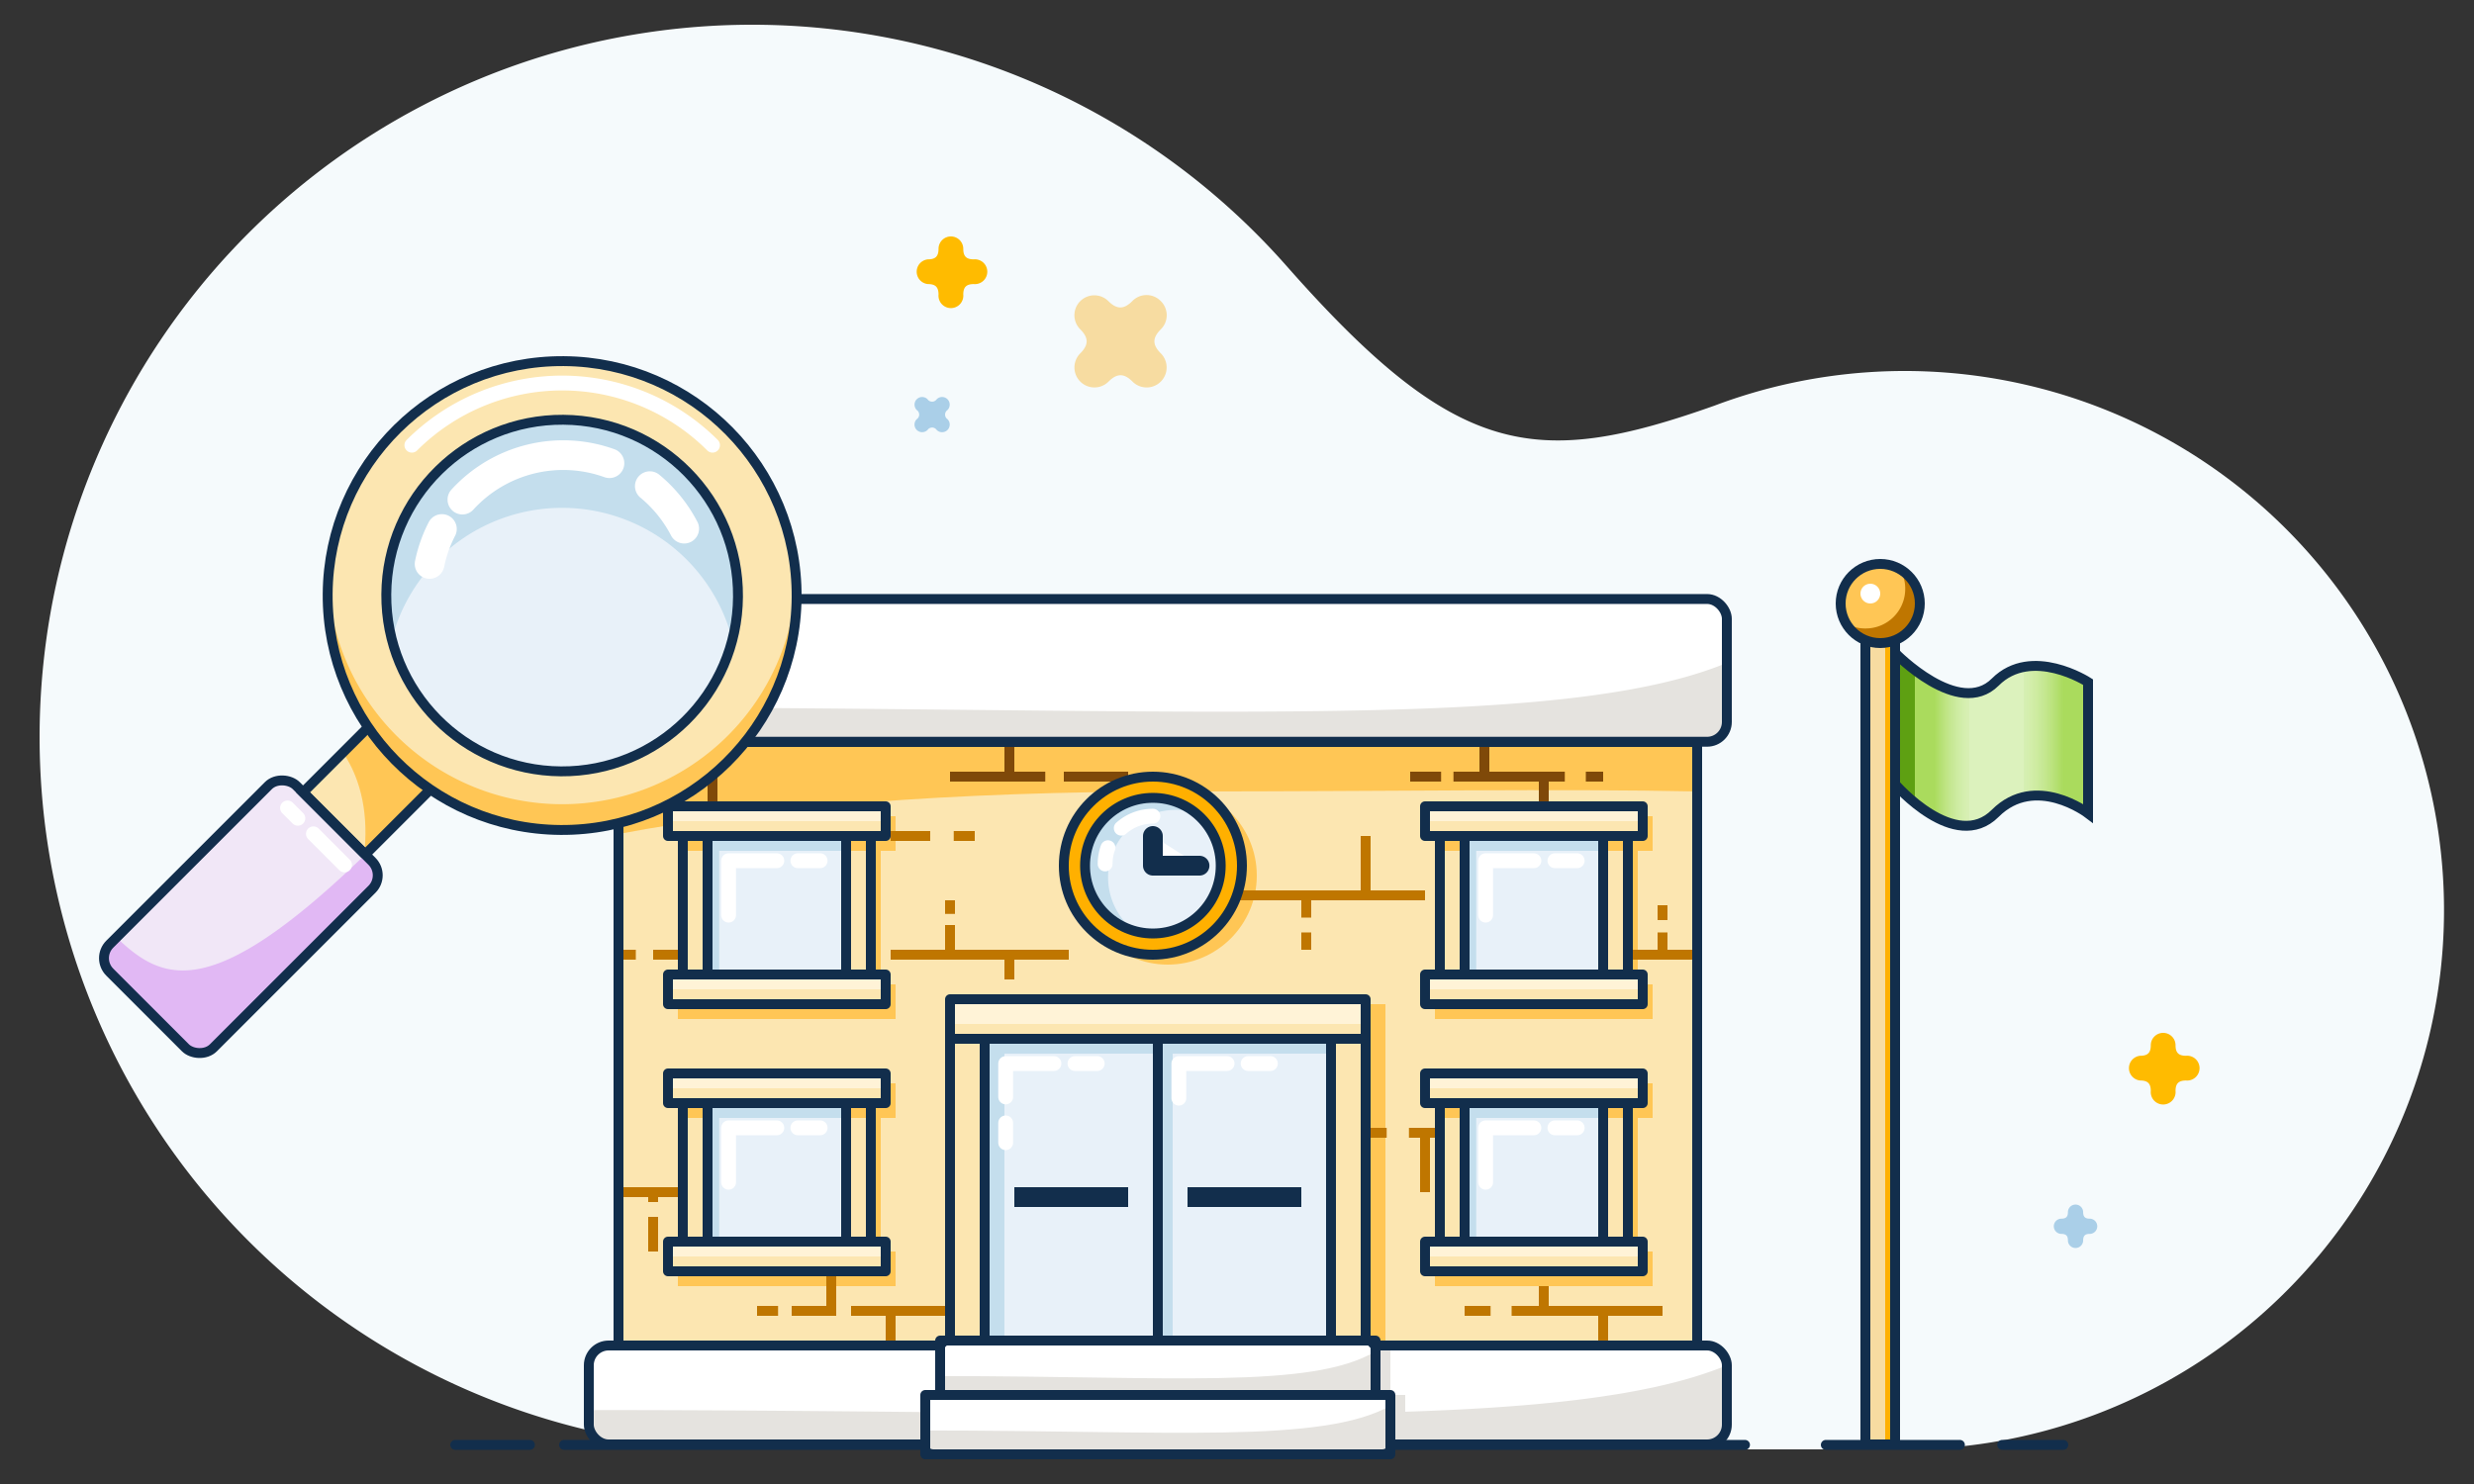 <svg id="Layer_1" data-name="Layer 1" xmlns="http://www.w3.org/2000/svg" xmlns:xlink="http://www.w3.org/1999/xlink" viewBox="0 0 500 300"><rect x="0" y="0" width="500" height="300" fill="#333333" stroke="none"/><defs><style>.cls-1{fill:#f5fafc;}.cls-2{fill:#aacfe8;}.cls-3{fill:#fb0;}.cls-4{fill:#dcf2bd;}.cls-5{fill:url(#linear-gradient);}.cls-6{fill:#5ea012;}.cls-7{fill:url(#linear-gradient-2);}.cls-8{fill:#fce6b1;}.cls-9{fill:#ffc655;}.cls-10,.cls-11,.cls-14,.cls-17,.cls-19,.cls-21,.cls-24,.cls-26,.cls-28,.cls-32{fill:none;}.cls-10{stroke:#7f4909;}.cls-10,.cls-11,.cls-14,.cls-19,.cls-20,.cls-24,.cls-32{stroke-miterlimit:10;}.cls-10,.cls-11,.cls-14,.cls-17,.cls-18,.cls-19,.cls-20,.cls-26{stroke-width:2px;}.cls-11{stroke:#bf7600;}.cls-12,.cls-25{fill:#fff;}.cls-13{fill:#e5e3df;}.cls-14,.cls-17,.cls-18,.cls-19,.cls-20,.cls-21,.cls-25,.cls-26{stroke:#122e4c;}.cls-14,.cls-17,.cls-24,.cls-25,.cls-28,.cls-32{stroke-linecap:round;}.cls-15{fill:#f7dca1;}.cls-16,.cls-20{fill:#ffb000;}.cls-17,.cls-18,.cls-21,.cls-25,.cls-26,.cls-28{stroke-linejoin:round;}.cls-18,.cls-22{fill:#e8f1f9;}.cls-21,.cls-25{stroke-width:4px;}.cls-23{fill:#c4deed;}.cls-24,.cls-28,.cls-32{stroke:#fff;}.cls-24,.cls-28{stroke-width:3px;}.cls-27{fill:#fff3d7;}.cls-29{fill:#bf7600;}.cls-30{fill:#f1e7f7;}.cls-31{fill:#e1b8f4;}.cls-32{stroke-width:6px;}</style><linearGradient id="linear-gradient" x1="400.5" y1="149.47" x2="390.99" y2="149.47" gradientUnits="userSpaceOnUse"><stop offset="0" stop-color="#aadb5d" stop-opacity="0"/><stop offset="0.13" stop-color="#aadb5d" stop-opacity="0.02"/><stop offset="0.26" stop-color="#aadb5d" stop-opacity="0.08"/><stop offset="0.4" stop-color="#aadb5d" stop-opacity="0.17"/><stop offset="0.54" stop-color="#aadb5d" stop-opacity="0.31"/><stop offset="0.68" stop-color="#aadb5d" stop-opacity="0.48"/><stop offset="0.83" stop-color="#aadb5d" stop-opacity="0.7"/><stop offset="0.97" stop-color="#aadb5d" stop-opacity="0.95"/><stop offset="1" stop-color="#aadb5d"/></linearGradient><linearGradient id="linear-gradient-2" x1="405.5" y1="149.52" x2="417" y2="149.52" xlink:href="#linear-gradient"/></defs><title>select-district-500x300</title><path class="cls-1" d="M385,293A109,109,0,1,0,346.51,82C310.2,94.88,294.26,92.6,260,53.75h0A144,144,0,1,0,152,293Z"/><path class="cls-2" d="M419.47,243.51a1.54,1.54,0,0,1,1.54,1.54h0c0,.92.39,1.31,1.31,1.31h0a1.54,1.54,0,1,1,0,3.08h0c-.92,0-1.31.39-1.31,1.31h0a1.54,1.54,0,1,1-3.08,0h0c0-.92-.39-1.31-1.31-1.31h0a1.54,1.54,0,1,1,0-3.08h0c.92,0,1.31-.39,1.31-1.31h0A1.54,1.54,0,0,1,419.47,243.51Z"/><path class="cls-3" d="M437.17,208.8a2.5,2.5,0,0,1,2.51,2.5h0c0,1.51.62,2.13,2.12,2.13h0a2.51,2.51,0,1,1,0,5h0c-1.5,0-2.12.62-2.12,2.12h0a2.51,2.51,0,1,1-5,0h0c0-1.5-.62-2.12-2.13-2.12h0a2.51,2.51,0,0,1,0-5h0c1.51,0,2.13-.62,2.13-2.13h0A2.5,2.5,0,0,1,437.17,208.8Z"/><path class="cls-4" d="M422,164.42s-10.66-8.1-18.76,0S383,158.53,383,158.53V132s12.87,13.26,20.24,5.89,18.76,0,18.76,0Z"/><path class="cls-5" d="M383,132v26.53s7.75,8.93,15,8.38V140.12C391,140.24,383,132,383,132Z"/><path class="cls-6" d="M387,135.46a39.33,39.33,0,0,1-4-3.46v26.53a35.46,35.46,0,0,0,4,3.77Z"/><path class="cls-7" d="M409,134.84v26.29c6.63-1.54,13,3.29,13,3.29V137.89S415.4,133.63,409,134.84Z"/><rect class="cls-8" x="125" y="150" width="218" height="122"/><rect class="cls-9" x="277" y="203" width="3" height="68"/><rect class="cls-9" x="174" y="168" width="4" height="32"/><rect class="cls-9" x="137" y="165" width="44" height="7"/><rect class="cls-9" x="137" y="199" width="44" height="7"/><rect class="cls-9" x="174" y="222" width="4" height="32"/><rect class="cls-9" x="137" y="219" width="44" height="7"/><rect class="cls-9" x="137" y="253" width="44" height="7"/><rect class="cls-9" x="327" y="222" width="4" height="32"/><rect class="cls-9" x="290" y="219" width="44" height="7"/><rect class="cls-9" x="290" y="253" width="44" height="7"/><rect class="cls-9" x="327" y="168" width="4" height="32"/><rect class="cls-9" x="290" y="165" width="44" height="7"/><rect class="cls-9" x="290" y="199" width="44" height="7"/><circle class="cls-9" cx="236" cy="177" r="18"/><path class="cls-9" d="M238.5,160c42.37,0,76.73-.59,104.5,0V150H125v18.6C154.24,163.08,191.44,160,238.5,160Z"/><line class="cls-10" x1="320.5" y1="157" x2="324" y2="157"/><polyline class="cls-10" points="293.75 157 300 157 312 157 316.25 157"/><line class="cls-10" x1="285" y1="157" x2="291.25" y2="157"/><line class="cls-11" x1="192.75" y1="169" x2="197" y2="169"/><line class="cls-11" x1="180" y1="169" x2="188" y2="169"/><polyline class="cls-11" points="324 193 336 193 343 193"/><polyline class="cls-11" points="180 193 192 193 204 193 216 193"/><line class="cls-11" x1="132" y1="193" x2="144" y2="193"/><line class="cls-11" x1="125" y1="193" x2="128.5" y2="193"/><line class="cls-10" x1="215" y1="157" x2="228" y2="157"/><polyline class="cls-10" points="192 157 204 157 211.25 157"/><polyline class="cls-11" points="284.75 229 288 229 300 229"/><line class="cls-11" x1="276" y1="229" x2="280.25" y2="229"/><polyline class="cls-11" points="125 241 132 241 144 241"/><polyline class="cls-11" points="305.5 265 312 265 324 265 336 265"/><line class="cls-11" x1="296" y1="265" x2="301.25" y2="265"/><polyline class="cls-11" points="172 265 180 265 192 265"/><line class="cls-11" x1="132" y1="246" x2="132" y2="253"/><line class="cls-11" x1="132" y1="241" x2="132" y2="243"/><line class="cls-10" x1="132" y1="153" x2="132" y2="157"/><line class="cls-10" x1="144" y1="157" x2="144" y2="169"/><polyline class="cls-10" points="125 157 132 157 138.67 157"/><line class="cls-11" x1="157.25" y1="265" x2="153" y2="265"/><polyline class="cls-11" points="168 253 168 265 160 265"/><line class="cls-11" x1="180" y1="265" x2="180" y2="272"/><line class="cls-11" x1="192" y1="187" x2="192" y2="193"/><line class="cls-11" x1="192" y1="182" x2="192" y2="184.75"/><line class="cls-10" x1="204" y1="150" x2="204" y2="157"/><line class="cls-11" x1="204" y1="193" x2="204" y2="198"/><polyline class="cls-11" points="240 181 252 181 264 181 276 181 288 181"/><line class="cls-11" x1="264" y1="188.5" x2="264" y2="192"/><line class="cls-11" x1="264" y1="181" x2="264" y2="185.5"/><line class="cls-11" x1="276" y1="169" x2="276" y2="181"/><line class="cls-11" x1="288" y1="229" x2="288" y2="241"/><line class="cls-10" x1="300" y1="150" x2="300" y2="157"/><line class="cls-11" x1="312" y1="260" x2="312" y2="265"/><line class="cls-10" x1="312" y1="157" x2="312" y2="169"/><line class="cls-11" x1="324" y1="265" x2="324" y2="272"/><line class="cls-11" x1="336" y1="188.5" x2="336" y2="193"/><line class="cls-11" x1="336" y1="183" x2="336" y2="186"/><rect class="cls-12" x="119" y="272" width="230" height="20" rx="4"/><rect class="cls-12" x="119" y="121.09" width="230" height="28.86" rx="4"/><path class="cls-13" d="M119,143V146a4,4,0,0,0,4,4H345a4,4,0,0,0,4-4v-12C315.28,148,240.25,143,119,143Z"/><path class="cls-13" d="M119,285.05V288a4,4,0,0,0,4,4H345a4,4,0,0,0,4-4V276C315.28,290,240.25,285.05,119,285.05Z"/><line class="cls-14" x1="352.67" y1="292.09" x2="114" y2="292.09"/><line class="cls-14" x1="396.1" y1="292.09" x2="369" y2="292.09"/><line class="cls-14" x1="107.1" y1="292.09" x2="92" y2="292.09"/><line class="cls-14" x1="417" y1="292.09" x2="404.65" y2="292.09"/><rect class="cls-15" x="377" y="122" width="7" height="170"/><rect class="cls-16" x="381" y="122" width="3" height="170"/><path class="cls-16" d="M377,121.41a16,16,0,0,1,4.86,9.56,15.93,15.93,0,0,0,2.14-8Z"/><rect class="cls-17" x="377" y="122" width="6" height="170"/><rect class="cls-18" x="199" y="210" width="70" height="62"/><line class="cls-19" x1="234" y1="210" x2="234" y2="272"/><circle class="cls-20" cx="233" cy="175" r="18"/><rect class="cls-8" x="192" y="202" width="84" height="8"/><rect class="cls-8" x="192" y="210" width="7" height="62"/><rect class="cls-8" x="269" y="210" width="7" height="62"/><line class="cls-21" x1="205" y1="242" x2="228" y2="242"/><line class="cls-21" x1="240" y1="242" x2="263" y2="242"/><rect class="cls-14" x="125" y="150" width="218" height="122"/><rect class="cls-19" x="119" y="121.09" width="230" height="28.86" rx="4"/><rect class="cls-19" x="119" y="272" width="230" height="20" rx="4"/><circle class="cls-22" cx="233" cy="174.65" r="13.65"/><path class="cls-23" d="M228.08,187.15a13.36,13.36,0,0,1-2.44-3.2,13.64,13.64,0,0,1,17.81-18.9,13.65,13.65,0,1,0-15.37,22.1Z"/><path class="cls-24" d="M226.61,167.42A9.59,9.59,0,0,1,233,165"/><path class="cls-24" d="M223.35,174.65a9.62,9.62,0,0,1,.57-3.28"/><polyline class="cls-25" points="233 169 233 175 242.43 175"/><circle class="cls-19" cx="233" cy="175" r="13.71"/><rect class="cls-18" x="143" y="169" width="28" height="28"/><rect class="cls-23" x="143" y="166" width="28" height="6"/><rect class="cls-23" x="200" y="211" width="33" height="2"/><rect class="cls-23" x="235" y="211" width="33" height="2"/><rect class="cls-23" x="128.35" y="180.79" width="28" height="6" transform="translate(326.14 41.45) rotate(90)"/><rect class="cls-8" x="135" y="163" width="44" height="6"/><rect class="cls-8" x="135" y="197" width="44" height="6"/><rect class="cls-8" x="138" y="169" width="5" height="28"/><rect class="cls-8" x="171" y="169" width="5" height="28"/><rect class="cls-26" x="135" y="163" width="44" height="6"/><rect class="cls-26" x="135" y="197" width="44" height="6"/><rect class="cls-26" x="138" y="169" width="5" height="28"/><rect class="cls-26" x="171" y="169" width="5" height="28"/><rect class="cls-9" x="172" y="170" width="3" height="2"/><rect class="cls-9" x="139" y="170" width="3" height="2"/><rect class="cls-27" x="136" y="164" width="42" height="2"/><rect class="cls-27" x="136" y="198" width="42" height="2"/><line class="cls-28" x1="161.25" y1="174" x2="165.75" y2="174"/><polyline class="cls-28" points="147.25 185 147.25 174 157 174"/><rect class="cls-18" x="143" y="223" width="28" height="28"/><rect class="cls-23" x="143" y="220" width="28" height="6"/><rect class="cls-23" x="128.35" y="234.79" width="28" height="6" transform="translate(380.14 95.45) rotate(90)"/><rect class="cls-23" x="170" y="238" width="61" height="5" transform="translate(441 40) rotate(90)"/><rect class="cls-23" x="205.5" y="239.5" width="61" height="2" transform="matrix(0, 1, -1, 0, 476.5, 4.5)"/><rect class="cls-8" x="135" y="217" width="44" height="6"/><rect class="cls-8" x="135" y="251" width="44" height="6"/><rect class="cls-8" x="138" y="223" width="5" height="28"/><rect class="cls-8" x="171" y="223" width="5" height="28"/><rect class="cls-26" x="135" y="217" width="44" height="6"/><rect class="cls-26" x="135" y="251" width="44" height="6"/><rect class="cls-26" x="138" y="223" width="5" height="28"/><rect class="cls-26" x="171" y="223" width="5" height="28"/><rect class="cls-9" x="172" y="224" width="3" height="2"/><rect class="cls-9" x="139" y="224" width="3" height="2"/><rect class="cls-27" x="136" y="218" width="42" height="2"/><rect class="cls-27" x="136" y="252" width="42" height="2"/><line class="cls-28" x1="161.25" y1="228" x2="165.75" y2="228"/><polyline class="cls-28" points="147.25 239 147.25 228 157 228"/><rect class="cls-18" x="296" y="223" width="28" height="28"/><rect class="cls-23" x="296" y="220" width="28" height="6"/><rect class="cls-23" x="281.35" y="234.79" width="28" height="6" transform="translate(533.14 -57.55) rotate(90)"/><rect class="cls-8" x="288" y="217" width="44" height="6"/><rect class="cls-8" x="288" y="251" width="44" height="6"/><rect class="cls-8" x="291" y="223" width="5" height="28"/><rect class="cls-8" x="324" y="223" width="5" height="28"/><rect class="cls-26" x="288" y="217" width="44" height="6"/><rect class="cls-26" x="288" y="251" width="44" height="6"/><rect class="cls-26" x="291" y="223" width="5" height="28"/><rect class="cls-26" x="324" y="223" width="5" height="28"/><rect class="cls-9" x="325" y="224" width="3" height="2"/><rect class="cls-9" x="292" y="224" width="3" height="2"/><rect class="cls-27" x="289" y="218" width="42" height="2"/><rect class="cls-27" x="289" y="252" width="42" height="2"/><line class="cls-28" x1="314.25" y1="228" x2="318.75" y2="228"/><polyline class="cls-28" points="300.25 239 300.25 228 310 228"/><rect class="cls-18" x="296" y="169" width="28" height="28"/><rect class="cls-23" x="296" y="166" width="28" height="6"/><rect class="cls-23" x="281.35" y="180.79" width="28" height="6" transform="translate(479.14 -111.55) rotate(90)"/><rect class="cls-8" x="288" y="163" width="44" height="6"/><rect class="cls-8" x="288" y="197" width="44" height="6"/><rect class="cls-8" x="291" y="169" width="5" height="28"/><rect class="cls-8" x="324" y="169" width="5" height="28"/><rect class="cls-26" x="288" y="163" width="44" height="6"/><rect class="cls-26" x="288" y="197" width="44" height="6"/><rect class="cls-26" x="291" y="169" width="5" height="28"/><rect class="cls-26" x="324" y="169" width="5" height="28"/><rect class="cls-9" x="325" y="170" width="3" height="2"/><rect class="cls-9" x="292" y="170" width="3" height="2"/><rect class="cls-27" x="289" y="164" width="42" height="2"/><rect class="cls-27" x="289" y="198" width="42" height="2"/><line class="cls-28" x1="314.25" y1="174" x2="318.75" y2="174"/><polyline class="cls-28" points="300.25 185 300.25 174 310 174"/><rect class="cls-27" x="193" y="203" width="82" height="4"/><rect class="cls-26" x="192" y="202" width="84" height="8"/><rect class="cls-26" x="192" y="210" width="7" height="62"/><rect class="cls-26" x="269" y="210" width="7" height="62"/><line class="cls-28" x1="217.25" y1="215" x2="221.75" y2="215"/><polyline class="cls-28" points="203.25 221.75 203.25 215 213 215"/><line class="cls-28" x1="203.25" y1="231" x2="203.25" y2="227"/><line class="cls-28" x1="252.25" y1="215" x2="256.75" y2="215"/><polyline class="cls-28" points="238.25 222 238.25 215 248 215"/><circle class="cls-9" cx="380" cy="122" r="8"/><path class="cls-29" d="M384,115.05a7.9,7.9,0,0,1,1.05,4,8,8,0,0,1-8,8,7.9,7.9,0,0,1-3.95-1,8,8,0,1,0,10.9-10.9Z"/><circle class="cls-17" cx="380" cy="122" r="8"/><circle class="cls-12" cx="378" cy="120" r="2"/><rect class="cls-12" x="187" y="282" width="94" height="11" rx="4"/><path class="cls-13" d="M187,289.18v1.62c0,1.21.74,2.2,1.63,2.2h90.74c.89,0,1.63-1,1.63-2.2v-6.62C267.22,291.91,236.55,289.18,187,289.18Z"/><rect class="cls-13" x="281" y="282" width="3" height="9"/><rect class="cls-13" x="278" y="273" width="3" height="10"/><rect class="cls-12" x="190" y="271" width="88" height="11" rx="4"/><path class="cls-13" d="M190,278.18v1.62c0,1.21.69,2.2,1.53,2.2h84.94c.84,0,1.53-1,1.53-2.2v-6.62C265.1,280.91,236.39,278.18,190,278.18Z"/><rect class="cls-26" x="190" y="271" width="88" height="11"/><rect class="cls-26" x="187" y="282" width="94" height="12"/><path class="cls-14" d="M422,164.42s-10.66-8.1-18.76,0S383,158.53,383,158.53V132s12.87,13.26,20.24,5.89,18.76,0,18.76,0Z"/><path class="cls-15" d="M234.6,60.87a4,4,0,0,1,0,5.71h0c-1.72,1.72-1.72,3.13,0,4.85h0a4,4,0,1,1-5.72,5.71h0c-1.71-1.71-3.13-1.71-4.84,0h0a4,4,0,0,1-5.71-5.71h0c1.71-1.72,1.71-3.13,0-4.85h0A4,4,0,1,1,224,60.87h0c1.71,1.71,3.13,1.71,4.84,0h0A4,4,0,0,1,234.6,60.87Z"/><path class="cls-2" d="M191.49,80.71a1.55,1.55,0,0,1,0,2.18h0a1.12,1.12,0,0,0,0,1.85h0a1.54,1.54,0,0,1-2.18,2.18h0a1.12,1.12,0,0,0-1.85,0h0a1.55,1.55,0,0,1-2.18,0,1.53,1.53,0,0,1,0-2.18h0a1.12,1.12,0,0,0,0-1.85h0a1.54,1.54,0,0,1,2.18-2.18h0a1.12,1.12,0,0,0,1.85,0h0A1.53,1.53,0,0,1,191.49,80.71Z"/><path class="cls-3" d="M192.17,47.8a2.5,2.5,0,0,1,2.51,2.5h0c0,1.51.62,2.13,2.12,2.13h0a2.51,2.51,0,1,1,0,5h0c-1.5,0-2.12.62-2.12,2.12h0a2.51,2.51,0,1,1-5,0h0c0-1.5-.62-2.12-2.13-2.12h0a2.51,2.51,0,0,1,0-5h0c1.51,0,2.13-.62,2.13-2.13h0A2.5,2.5,0,0,1,192.17,47.8Z"/><rect class="cls-8" x="49.74" y="142.79" width="17.77" height="65.16" transform="translate(141.18 9.91) rotate(45)"/><rect class="cls-30" x="22.02" y="170.51" width="53.31" height="29.62" rx="4" transform="translate(-116.78 88.7) rotate(-45)"/><path class="cls-9" d="M73.57,173,88,158.61,75.39,146.05l-6.08,6.07C73.16,157.81,74.52,165.11,73.57,173Z"/><rect class="cls-19" x="65.71" y="149.4" width="17.77" height="19.99" transform="translate(134.56 -6.06) rotate(45)"/><path class="cls-31" d="M73.82,172.75l0,0c-31,30-40.82,25.83-50.25,16.79a6,6,0,0,0,0,8.37l12.57,12.57a5.94,5.94,0,0,0,8.37,0l29.33-29.32A6,6,0,0,0,73.82,172.75Z"/><rect class="cls-19" x="22.02" y="170.51" width="53.31" height="29.62" rx="4" transform="translate(-116.78 88.7) rotate(-45)"/><circle class="cls-8" cx="113.61" cy="120.39" r="47.39" transform="translate(-7.59 233.14) rotate(-89.59)"/><path class="cls-24" d="M83.24,90A43,43,0,0,1,144,90"/><path class="cls-9" d="M160.92,117.77a47.38,47.38,0,0,1-94.62,0,47.38,47.38,0,1,0,94.62,0Z"/><circle class="cls-19" cx="113.61" cy="120.39" r="47.39" transform="translate(-7.59 233.14) rotate(-89.59)"/><circle class="cls-22" cx="113.61" cy="120.39" r="35.54" transform="translate(-7.59 233.14) rotate(-89.59)"/><path class="cls-23" d="M88.48,113.06A35.54,35.54,0,0,1,148,129.29a35.54,35.54,0,1,0-68.82,0A35.37,35.37,0,0,1,88.48,113.06Z"/><circle class="cls-19" cx="113.61" cy="120.39" r="35.54" transform="translate(-7.59 233.14) rotate(-89.59)"/><path class="cls-32" d="M131.33,98.28a27.71,27.71,0,0,1,6.95,8.59"/><path class="cls-32" d="M93.45,101a27.59,27.59,0,0,1,29.72-7.36"/><path class="cls-32" d="M86.82,114a27.55,27.55,0,0,1,2.49-7.06"/><line class="cls-24" x1="60.2" y1="165.42" x2="58.11" y2="163.33"/><line class="cls-24" x1="63.34" y1="168.56" x2="69.63" y2="174.85"/></svg>